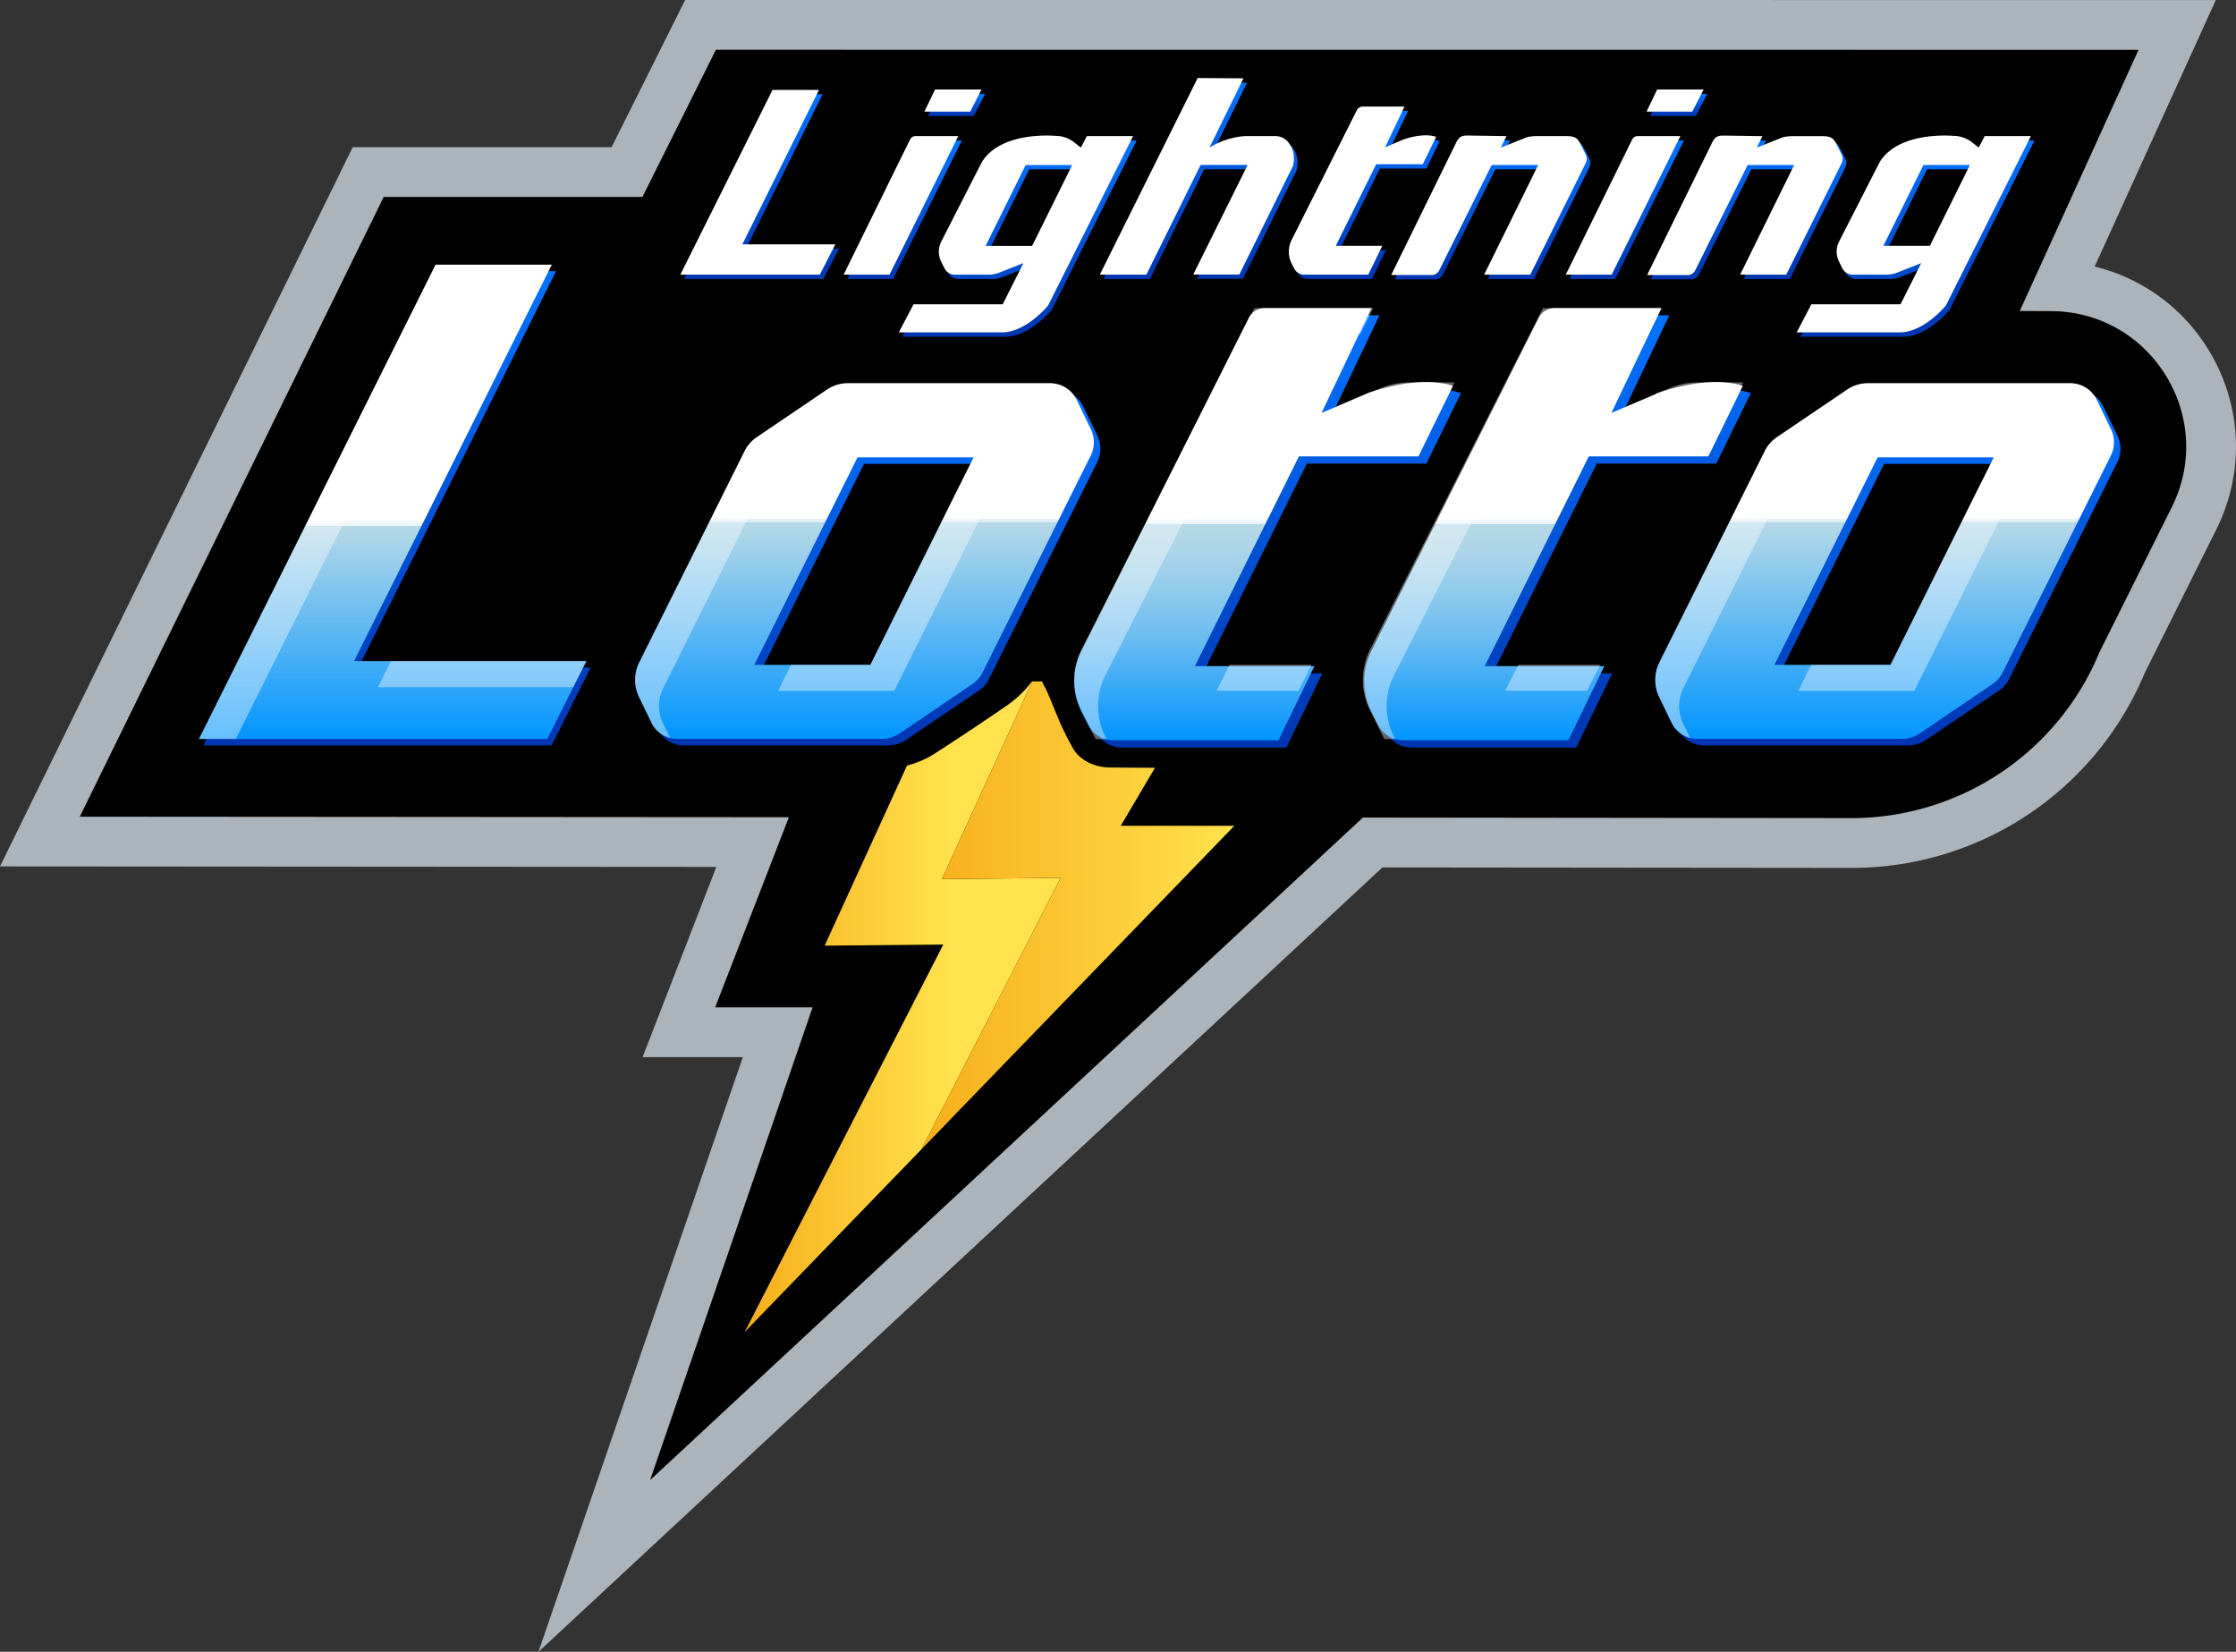<svg xmlns="http://www.w3.org/2000/svg" xmlns:xlink="http://www.w3.org/1999/xlink" viewBox="0 0 528.55 390.44"><rect x="0" y="0" width="528.55" height="390.44" fill="#333333" stroke="none"/><defs><linearGradient id="d" x1="176.02" x2="250.71" y1="237.98" y2="237.98" gradientUnits="userSpaceOnUse"><stop offset="0" stop-color="#f7ae1b"/><stop offset=".65" stop-color="#ffe24d"/></linearGradient><linearGradient id="e" x1="217.83" x2="291.78" y1="216.36" y2="216.36" gradientUnits="userSpaceOnUse"><stop offset="0" stop-color="#f7ae1b"/><stop offset="1" stop-color="#ffe24d"/></linearGradient><linearGradient id="f" x1="93.84" x2="93.84" y1="176.2" y2="64.11" gradientUnits="userSpaceOnUse"><stop offset="0" stop-color="#0035b1"/><stop offset="1" stop-color="#0273ff"/></linearGradient><linearGradient id="g" x1="92.82" x2="92.82" y1="174.66" y2="62.57" gradientUnits="userSpaceOnUse"><stop offset="0" stop-color="#0295ff"/><stop offset=".45" stop-color="#b6d9e7"/><stop offset=".45" stop-color="#c3e0eb"/><stop offset=".45" stop-color="#d9ebf2"/><stop offset=".45" stop-color="#eaf4f8"/><stop offset=".46" stop-color="#f6fafc"/><stop offset=".46" stop-color="#fdfefe"/><stop offset=".47" stop-color="#fff"/></linearGradient><linearGradient xlink:href="#f" id="h" x1="447.03" x2="447.03" y2="92.13"/><linearGradient id="i" x1="445.49" x2="445.49" y1="174.66" y2="90.59" gradientUnits="userSpaceOnUse"><stop offset="0" stop-color="#0295ff"/><stop offset=".61" stop-color="#b6d9e7"/><stop offset=".61" stop-color="#c3e0eb"/><stop offset=".61" stop-color="#d9ebf2"/><stop offset=".62" stop-color="#eaf4f8"/><stop offset=".62" stop-color="#f6fafc"/><stop offset=".62" stop-color="#fdfefe"/><stop offset=".63" stop-color="#fff"/></linearGradient><linearGradient xlink:href="#f" id="j" x1="205.89" x2="205.89" y2="92.13"/><linearGradient xlink:href="#i" id="k" x1="204.35" x2="204.35"/><linearGradient xlink:href="#f" id="l" x1="369.1" x2="369.1" y1="176.7" y2="74.54"/><linearGradient xlink:href="#f" id="m" x1="300.58" x2="300.58" y1="176.7" y2="74.54"/><linearGradient id="n" x1="367.22" x2="367.22" y1="175" y2="72.83" gradientUnits="userSpaceOnUse"><stop offset="0" stop-color="#0295ff"/><stop offset=".1" stop-color="#2ea5f9"/><stop offset=".23" stop-color="#68bbf1"/><stop offset=".35" stop-color="#92cbeb"/><stop offset=".44" stop-color="#acd5e8"/><stop offset=".5" stop-color="#b6d9e7"/><stop offset=".5" stop-color="#b8dae7"/><stop offset=".5" stop-color="#d2e7f0"/><stop offset=".5" stop-color="#e6f2f6"/><stop offset=".51" stop-color="#f4f9fb"/><stop offset=".51" stop-color="#fcfdfe"/><stop offset=".52" stop-color="#fff"/></linearGradient><linearGradient xlink:href="#n" id="o" x1="298.7" x2="298.7" y2="72.83"/><linearGradient xlink:href="#f" id="p" x1="179.99" x2="179.99" y1="65.95" y2="22.27"/><linearGradient xlink:href="#f" id="q" x1="213.82" x2="213.82" y1="65.95" y2="33.19"/><linearGradient xlink:href="#f" id="r" x1="226.12" x2="226.12" y1="27.42" y2="22.18"/><linearGradient xlink:href="#f" id="s" x1="384.52" x2="384.52" y1="65.95" y2="33.19"/><linearGradient xlink:href="#f" id="t" x1="396.81" x2="396.81" y1="27.42" y2="22.18"/><linearGradient xlink:href="#f" id="u" x1="241.01" x2="241.01" y1="79.6" y2="33.06"/><linearGradient xlink:href="#f" id="v" x1="453.23" x2="453.23" y1="79.6" y2="33.06"/><linearGradient xlink:href="#f" id="w" x1="283.78" x2="283.78" y1="65.95" y2="19.46"/><linearGradient xlink:href="#f" id="x" x1="322.93" x2="322.93" y1="65.95" y2="26.21"/><linearGradient xlink:href="#f" id="y" x1="352.81" x2="352.81" y1="66.03" y2="33.05"/><linearGradient xlink:href="#f" id="z" x1="413.32" x2="413.32" y1="66.03" y2="33.05"/><style>.af{fill:#fff}</style></defs><g style="isolation:isolate"><g id="b"><g id="c"><path d="M175.6 249.88H151.9l17.43-44.96L0 204.8 83.38 34.78h61.2L161.96 0l361.82.01-28.64 63A43.5 43.5 0 0 1 522 82.62c8 12.98 8.7 28.88 1.9 42.52l-16.94 33.96a74.97 74.97 0 0 1-69.32 46.05l-110.86-.11-199.5 185.41 48.31-140.56Z" style="fill:#acb4bb"/><path d="m477.44 73.51 28.07-61.73-336.28-.02-17.37 34.79H90.7l-71.84 146.5 167.62.12-17.43 44.95h23.03l-38.4 111.73 168.48-156.6 115.41.13a63.44 63.44 0 0 0 58.69-39.19l17.11-34.3c10.6-21.26-4.8-46.25-28.54-46.35l-7.4-.03Z"/><path d="m222.65 207.78 21.36-46.7h-20.52l-28.56 62.45 28.05-.27-46.96 91.61 41.81-43.22 32.88-64.14-28.06.27z" style="fill:url(#d)"/><path d="m264.93 195.19 20.13-34.11h-41.05l-21.36 46.7 28.06-.27-32.88 64.14 73.95-76.46h-26.85z" style="fill:url(#e)"/><path d="M509.58 96.5c-1.6-3.63-3.5-7.33-5.63-11.02-1.57-2.7-4.85-4.4-8.57-4.43a4900.58 4900.58 0 0 0-50.48-.01c-3.31 0-7.2 1.24-10.38 3.3-4.6 2.96-9.3 6.07-14 9.26l4.77-9.74-7.55-2.05a32.23 32.23 0 0 0-8.42-1.09c-3.4 0-6.81.48-10.2 1.3l8.82-18.09h-21.22c-4.54 0-9.9 0-15.3.09-5.82.1-12.08 5.15-14.54 9.78a302.28 302.28 0 0 0-4.41 8.72l-2.57-.7a31.9 31.9 0 0 0-8.45-1.1c-3.42 0-6.83.48-10.17 1.28l8.8-18.07h-31.65c-11.06 0-16.33 3.47-21.68 14.3l-13.71 27.69a181.47 181.47 0 0 1-9.33 16.35c2.15-4.31 4.29-8.62 6.46-12.92 3.04-6.05 3.21-11.19.51-15.28-1.32-2-2.4-4.36-3.54-6.87l-.36-.8c-1.66-3.62-4.89-5.46-9.6-5.46h-.25c-3.85.06-7.7.07-11.52.07l-25.3-.03c-4.23 0-8.47.01-12.72.05-1.68.02-6.07.37-10.55 3.24a649.45 649.45 0 0 0-17.3 11.5 24.2 24.2 0 0 0-7.7 8.6c-5.6 11.2-11.16 22.4-16.72 33.6l-3.3 6.67h-48.54l44.84-90.62h-46.36L91 75.84a13700.8 13700.8 0 0 1-37.47 75.65c-2.08 4.17-4.28 8.43-6.4 12.56-1.02 1.95-3.4 6.59-3.4 6.59l-5.18 10.85h100.8l7.15-14.42.01.03c.9 1.54 1.72 3.22 2.59 5a95.1 95.1 0 0 0 2.48 4.89c1.51 2.72 4.72 4.42 8.38 4.43a5725.25 5725.25 0 0 0 50.8.01c3.2-.01 7.09-1.29 10.35-3.4 6.05-3.91 11.6-7.61 16.97-11.31a25.12 25.12 0 0 0 7.56-8.3c.18 1.43.61 2.77 1.34 4 .83 1.42 3.2 7.67 4 9.3a78.6 78.6 0 0 0 2.65 5.16c1.6 2.76 4.93 4.5 8.72 4.53 6.09.07 12.2.08 18.3.08h28.62l7.02-14.26a16.45 16.45 0 0 0 2.73 5.52l.6.82c2.53 3.46 6 8.2 14.09 8.2 1.31 0 2.71-.14 4.16-.39h.15c.37 0 .73.02 1.1.04.68.03 1.36.06 2.04.06h35.95l7.14-14.47.08.14c.82 1.4 1.57 2.93 2.35 4.56.82 1.7 1.67 3.45 2.67 5.17 1.58 2.74 4.9 4.47 8.68 4.53a854 854 0 0 0 13.11.09l12.06-.02 12.23.02c4.23 0 8.46-.02 12.7-.08 3.47-.06 7.6-1.4 11.03-3.58a467.62 467.62 0 0 0 16.55-11.03 26.65 26.65 0 0 0 8-8.94c2.1-3.95 4.05-7.9 5.94-11.72l3.7-7.5a4085.3 4085.3 0 0 0 15.4-31.31c1.82-3.74 2.14-7.88.83-10.84Z"/><path d="M84.72 157.81h54.9l-9.22 18.4H48.06L104 64.1h27.44l-46.71 93.7Z" style="fill:url(#f)"/><path d="M83.7 156.27h54.9l-9.22 18.4H47.04l55.93-112.1h27.45l-46.72 93.7Z" style="fill:url(#g)"/><path d="m396.66 172.36-2.91-6.03a9.36 9.36 0 0 1 .05-8.26l24.9-49.91a8.61 8.61 0 0 1 2.88-3.28l16.58-11.24a8.76 8.76 0 0 1 4.91-1.51h47.84c2.67 0 5.1 1.52 6.27 3.93l3.36 6.95a7.07 7.07 0 0 1-.04 6.24l-25.6 51.32a6.9 6.9 0 0 1-2.31 2.63l-17.17 11.64a7.88 7.88 0 0 1-4.43 1.36h-48.2a6.8 6.8 0 0 1-6.13-3.84Zm48.72-62.72-24.4 49.05h27.44l24.4-49.04h-27.44Z" style="fill:url(#h)"/><path d="m395.12 170.82-2.91-6.03a9.36 9.36 0 0 1 .05-8.25l24.9-49.92a8.61 8.61 0 0 1 2.88-3.28l16.58-11.24a8.76 8.76 0 0 1 4.91-1.51h47.85c2.66 0 5.1 1.53 6.26 3.93l3.36 6.95a7.07 7.07 0 0 1-.04 6.24l-25.6 51.32a6.9 6.9 0 0 1-2.31 2.63l-17.17 11.65a7.88 7.88 0 0 1-4.42 1.35h-48.21a6.8 6.8 0 0 1-6.13-3.84Zm48.72-62.71-24.4 49.04h27.44l24.4-49.04h-27.44Z" style="fill:url(#i)"/><path d="m155.52 172.36-2.91-6.03a9.36 9.36 0 0 1 .05-8.26l24.9-49.91a8.61 8.61 0 0 1 2.88-3.28l16.58-11.24a8.76 8.76 0 0 1 4.91-1.51h47.84c2.67 0 5.1 1.52 6.27 3.93l3.36 6.95a7.07 7.07 0 0 1-.04 6.24l-25.6 51.32a6.9 6.9 0 0 1-2.31 2.63l-17.17 11.64a7.88 7.88 0 0 1-4.43 1.36h-48.2a6.8 6.8 0 0 1-6.13-3.84Zm48.72-62.72-24.4 49.05h27.44l24.4-49.04h-27.44Z" style="fill:url(#j)"/><path d="m153.99 170.82-2.92-6.03a9.36 9.36 0 0 1 .05-8.25l24.9-49.92a8.61 8.61 0 0 1 2.88-3.28l16.58-11.24a8.76 8.76 0 0 1 4.91-1.51h47.85c2.66 0 5.1 1.53 6.26 3.93l3.36 6.95a7.07 7.07 0 0 1-.04 6.24l-25.6 51.32a6.9 6.9 0 0 1-2.3 2.63l-17.18 11.65a7.88 7.88 0 0 1-4.42 1.35H160.1a6.8 6.8 0 0 1-6.13-3.84Zm48.71-62.71-24.4 49.04h27.44l24.4-49.04H202.7Z" style="fill:url(#k)"/><path d="m413.86 92.92-8.16 16.67h-28.26l-24.59 49.57h28.26l-8.5 17.54h-38.95a6.85 6.85 0 0 1-6.12-3.78l-1.52-3.05a15.96 15.96 0 0 1 .06-14.38l39.53-78.68a4.17 4.17 0 0 1 3.72-2.27h25.26l-11.8 24.78 10.97-4.71s11.71-4.47 20.1-1.7Z" style="fill:url(#l)"/><path d="m345.34 92.92-8.16 16.67h-28.26l-24.58 49.57h28.26l-8.52 17.54h-38.93a6.85 6.85 0 0 1-6.13-3.78l-1.52-3.05a15.96 15.96 0 0 1 .06-14.38l39.54-78.68a4.17 4.17 0 0 1 3.71-2.27h25.26l-11.8 24.78 10.98-4.71s11.7-4.47 20.09-1.7Z" style="fill:url(#m)"/><path d="m411.98 91.2-8.16 16.68h-28.26l-24.59 49.57h28.26l-8.5 17.55h-38.95a6.85 6.85 0 0 1-6.12-3.8l-1.52-3.04a15.96 15.96 0 0 1 .06-14.38l39.53-78.67a4.17 4.17 0 0 1 3.72-2.28h25.26l-11.8 24.78 10.98-4.7s11.7-4.48 20.09-1.7Z" style="fill:url(#n)"/><path d="m343.46 91.2-8.16 16.68h-28.26l-24.58 49.57h28.26L302.2 175h-38.94a6.85 6.85 0 0 1-6.13-3.8l-1.52-3.04a15.96 15.96 0 0 1 .06-14.38l39.54-78.67a4.17 4.17 0 0 1 3.71-2.28h25.26l-11.8 24.78 10.98-4.7s11.7-4.48 20.1-1.7Z" style="fill:url(#o)"/><path d="M176.34 58.78h21.98l-3.68 7.17h-32.97l21.8-43.68h10.98l-18.11 36.51Z" style="fill:url(#p)"/><path d="m215.98 33.98-15.7 31.97h10.85l16.25-32.76h-10.1c-.55 0-1.05.3-1.3.8Z" style="fill:url(#q)"/><path d="m221.88 22.18-2.52 5.24h10.82l2.69-5.24h-10.99z" style="fill:url(#r)"/><path d="m386.68 33.98-15.71 31.97h10.85l16.25-32.76h-10.1c-.54 0-1.04.3-1.3.8Z" style="fill:url(#s)"/><path d="m392.57 22.18-2.51 5.24h10.82l2.68-5.24h-10.99z" style="fill:url(#t)"/><path d="M237.66 79.6h-24.34l3.48-6.66h21.07l4.9-9.72-5.75 2.27c-.77.3-1.59.46-2.41.46h-8.06a2.73 2.73 0 0 1-2.43-1.51l-.79-1.57a5.27 5.27 0 0 1 .02-4.75l9.56-18.72c4.56-7.53 17.52-6.26 17.52-6.26 1.43 0 2.83.48 4.02 1.28l1.9 1.5 1.42-2.73h10.92l-20.07 40.03s-5.14 6.38-10.96 6.38Zm5.64-39.58-9.46 19.1h11l9.45-19.1H243.3Z" style="fill:url(#u)"/><path d="M449.88 79.6h-24.34l3.48-6.66h21.07l4.9-9.72-5.75 2.27c-.77.3-1.59.46-2.42.46h-8.05a2.73 2.73 0 0 1-2.44-1.51l-.78-1.57a5.27 5.27 0 0 1 .02-4.75l9.56-18.72c4.56-7.53 17.52-6.26 17.52-6.26 1.43 0 2.83.48 4.02 1.28l1.9 1.5L470 33.2h10.92l-20.07 40.03s-5.14 6.38-10.96 6.38Zm5.64-39.58-9.46 19.1h11l9.45-19.1h-10.99Z" style="fill:url(#v)"/><path d="M295.13 33.2h7.18c1.5 0 2.86.83 3.53 2.17 0 0 1.37 1.54.68 4.83l-12.7 25.71h-10.9l12.86-25.9h-11.13l-12.82 25.94h-10.99l23.13-46.49 10.81.09-8.03 16.37a18.37 18.37 0 0 1 8.38-2.73Z" style="fill:url(#w)"/><path d="m340.33 33.36-3.17 6.49h-10.99l-9.56 19.28h11l-3.32 6.82h-15.14c-1.01 0-1.94-.57-2.39-1.47l-.59-1.19a6.2 6.2 0 0 1 .03-5.6l15.37-30.59c.28-.54.84-.88 1.45-.88h9.82l-4.59 9.64 4.27-1.84s4.56-1.73 7.82-.66Z" style="fill:url(#x)"/><path d="M362.58 65.95h-10.9l12.79-25.93h-11l-12.42 24.92c-.31.62-.95 1.1-1.64 1.1h-9.7l15.2-30.98c.93-2.18 1.96-2 3.4-2l8.65.13-1.35 2.73 6.06-2.42c.52-.2 1.75-.3 2.3-.3h7.1c2.56 0 2.84.82 3.49 2.12l.97 1.88c.7 1.27.37 1.99-.1 2.9L362.6 65.94Z" style="fill:url(#y)"/><path d="M423.1 65.95h-10.91l12.78-25.93h-10.99l-12.42 24.92c-.31.62-.95 1.1-1.64 1.1h-9.71l15.2-30.98c.94-2.18 1.97-2 3.4-2l8.66.13-1.35 2.73 6.06-2.42c.52-.2 1.75-.3 2.3-.3h7.09c2.57 0 2.84.82 3.5 2.12l.97 1.88c.7 1.27.36 1.99-.1 2.9L423.1 65.94Z" style="fill:url(#z)"/><path d="M175.48 57.76h21.98l-3.67 7.16h-32.97l21.79-43.67h10.99l-18.12 36.5ZM215.13 32.96l-15.71 31.96h10.85l16.25-32.75h-10.1c-.54 0-1.04.3-1.3.79ZM221.02 21.16l-2.51 5.23h10.82l2.68-5.23h-10.99zM385.82 32.96l-15.7 31.96h10.85l16.25-32.75h-10.1c-.55 0-1.05.3-1.3.79ZM391.72 21.16l-2.51 5.23h10.81l2.69-5.23h-10.99zM236.8 78.57h-24.34l3.49-6.65h21.07l4.9-9.73-5.75 2.27c-.77.3-1.6.46-2.42.46h-8.05a2.73 2.73 0 0 1-2.44-1.5l-.78-1.58a5.27 5.27 0 0 1 .02-4.75l9.56-18.72c4.56-7.53 17.51-6.25 17.51-6.25 1.44 0 2.83.47 4.03 1.27l1.9 1.5 1.42-2.73h10.92L247.76 72.2s-5.14 6.37-10.96 6.37ZM242.45 39l-9.46 19.11h10.99l9.46-19.1h-11ZM449.02 78.57H424.7l3.48-6.65h21.07l4.9-9.73-5.75 2.27c-.77.3-1.6.46-2.42.46h-8.05a2.73 2.73 0 0 1-2.44-1.5l-.78-1.58a5.27 5.27 0 0 1 .02-4.75l9.56-18.72c4.56-7.53 17.51-6.25 17.51-6.25 1.44 0 2.83.47 4.03 1.27l1.9 1.5 1.42-2.73h10.92L459.98 72.2s-5.14 6.37-10.96 6.37ZM454.67 39 445.2 58.1h10.99l9.46-19.1h-11ZM294.28 32.17h7.18c1.5 0 2.86.84 3.52 2.17 0 0 1.38 1.55.68 4.83l-12.7 25.72h-10.9l12.86-25.9H283.8l-12.82 25.93h-11l23.13-46.48 10.82.08-8.04 16.38a18.37 18.37 0 0 1 8.39-2.73ZM339.48 32.34l-3.17 6.48h-11l-9.55 19.28h10.99l-3.31 6.82h-15.15c-1 0-1.93-.57-2.38-1.47l-.6-1.18a6.2 6.2 0 0 1 .03-5.6l15.38-30.6c.27-.54.83-.88 1.44-.88H332l-4.6 9.64 4.28-1.83s4.55-1.74 7.81-.66ZM361.73 64.92h-10.9L363.6 39h-10.99L340.2 63.92c-.32.61-.95 1.09-1.65 1.09h-9.7l15.2-30.97c.94-2.18 1.97-2 3.4-2l8.66.13-1.36 2.73 6.07-2.42c.51-.2 1.75-.31 2.3-.31h7.09c2.56 0 2.84.82 3.5 2.13l.97 1.88c.69 1.27.36 1.98-.1 2.89l-12.85 25.86ZM422.24 64.92h-10.9L424.11 39h-11l-12.41 24.93c-.32.61-.96 1.09-1.65 1.09h-9.7l15.2-30.97c.94-2.18 1.97-2 3.4-2l8.65.13-1.35 2.73 6.06-2.42c.52-.2 1.76-.31 2.31-.31h7.09c2.56 0 2.84.82 3.5 2.13l.96 1.88c.7 1.27.37 1.98-.1 2.89l-12.84 25.86Z" class="af"/><g style="mix-blend-mode:overlay;opacity:.4"><path d="m329.52 159.62 40.86-80.64h19.37l3.09-6.15h-28.1l-40.86 80.64a16.06 16.06 0 0 0-.06 14.39l3.4 6.84h2.58l-.34-.69a16.06 16.06 0 0 1 .06-14.4ZM400.6 97.76c2-.81 4.14-1.22 6.3-1.22h2.03l3.11-6.15h-10.77c-2.16 0-4.3.41-6.31 1.22l-3.54 1.42-5.3 10.54 14.48-5.81ZM375.14 163.29l3.12-6.15h-19.35l-3.11 6.15h19.34zM332.38 97.76c2-.81 4.14-1.22 6.3-1.22h2.03l3.11-6.15h-10.77c-2.16 0-4.3.41-6.31 1.22l-3.54 1.42-5.3 10.54 14.48-5.81ZM306.92 163.29l3.12-6.15h-19.35l-3.11 6.15h19.34zM261.3 159.62l40.86-80.64h19.37l3.1-6.15h-28.1l-40.87 80.64a16.06 16.06 0 0 0-.06 14.39l3.4 6.84h2.58l-.34-.69a16.06 16.06 0 0 1 .06-14.4ZM127.35 68.72l3.07-6.15h-27.45L47.04 174.66h8.7l52.87-105.94h18.74zM135.51 162.42l3.09-6.15H92.4l-3.06 6.15h46.17zM428.13 157.15l-3.06 6.15h27.45l24.41-49.04h-8.7l-21.35 42.89h-18.75z" class="af"/><path d="m397.9 162.69 24.9-49.92a8.61 8.61 0 0 1 2.88-3.28l16.58-11.24a8.75 8.75 0 0 1 4.91-1.5h47.84c.63 0 1.24.08 1.82.24l-1.2-2.47a6.96 6.96 0 0 0-6.25-3.93h-47.85c-1.75 0-3.46.53-4.9 1.5l-16.6 11.25a8.6 8.6 0 0 0-2.86 3.28l-24.91 49.92a9.36 9.36 0 0 0-.05 8.25l2.91 6.03a6.8 6.8 0 0 0 4.41 3.61l-1.68-3.49a9.36 9.36 0 0 1 .05-8.25ZM156.76 162.69l24.9-49.92a8.61 8.61 0 0 1 2.88-3.28l16.58-11.24a8.75 8.75 0 0 1 4.91-1.5h47.84c.63 0 1.24.08 1.83.24l-1.2-2.47a6.96 6.96 0 0 0-6.26-3.93h-47.85c-1.75 0-3.46.53-4.9 1.5l-16.6 11.25a8.6 8.6 0 0 0-2.86 3.28l-24.91 49.92a9.36 9.36 0 0 0-.05 8.25l2.92 6.03a6.8 6.8 0 0 0 4.4 3.61l-1.68-3.49a9.36 9.36 0 0 1 .05-8.25Z" class="af"/><path d="m186.99 157.15-3.06 6.15h27.45l24.41-49.04h-8.7l-21.35 42.89h-18.75z" class="af"/></g></g></g></g></svg>
